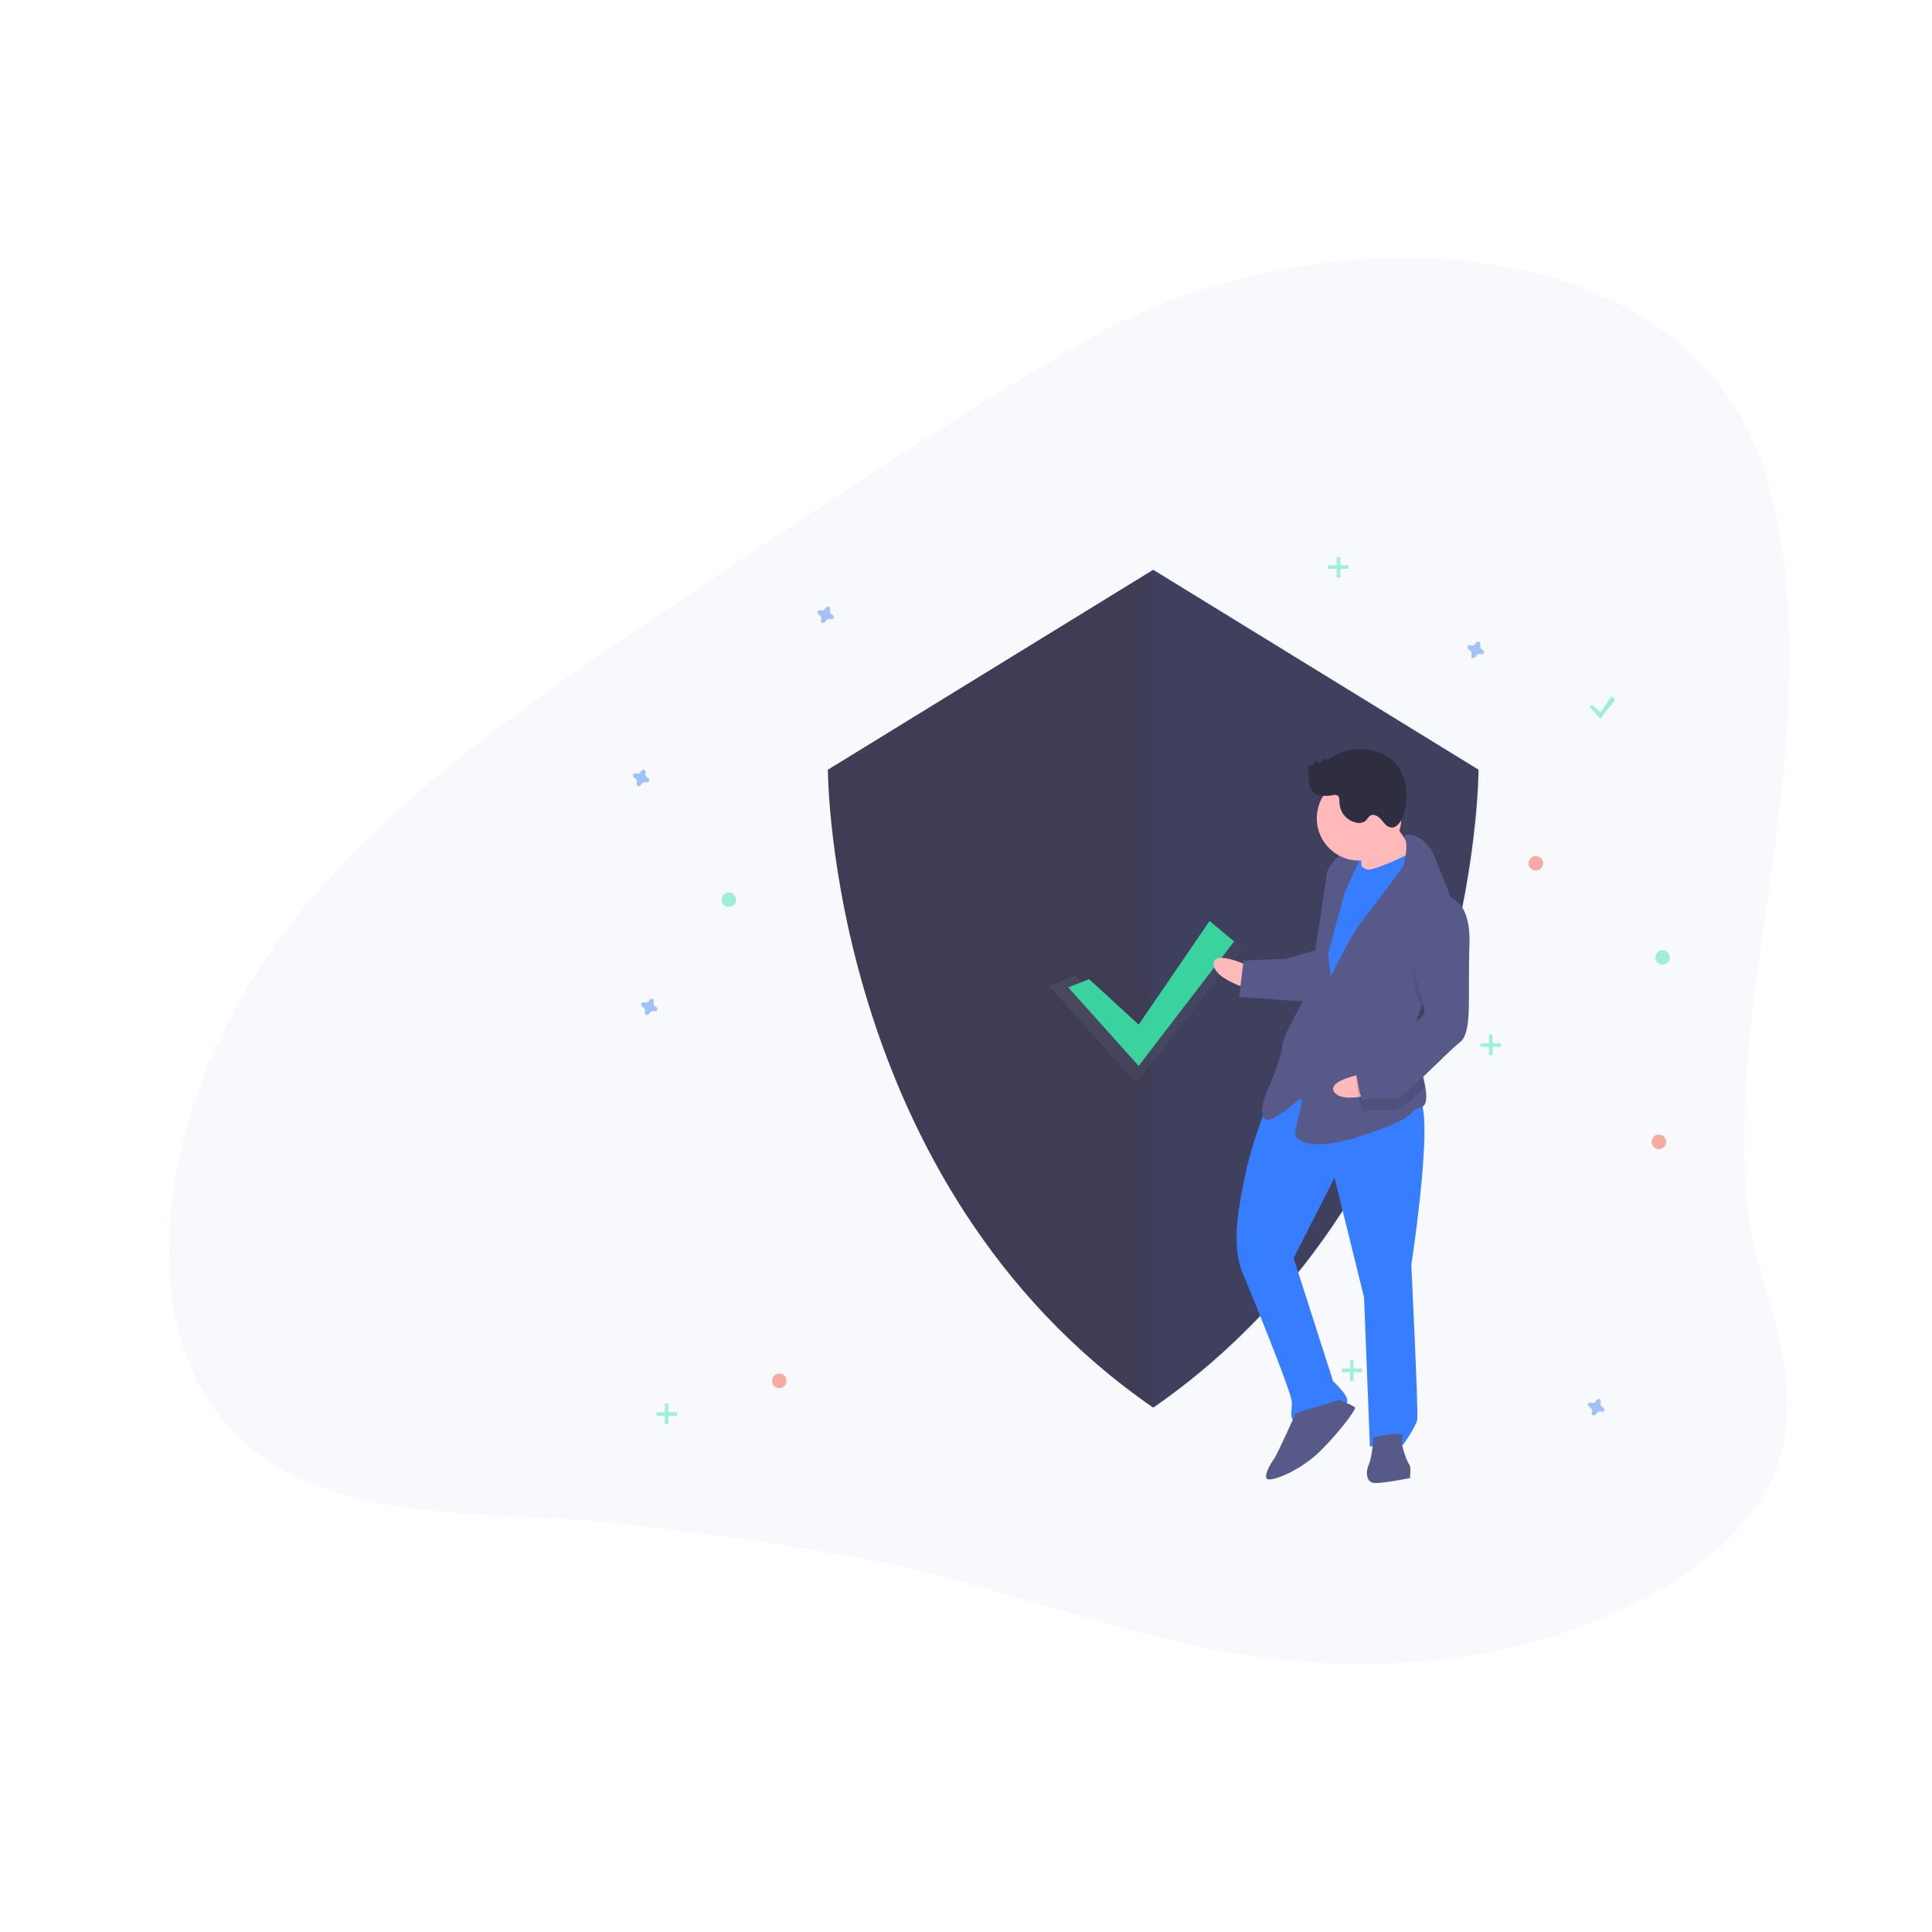 <?xml version="1.0" encoding="utf-8"?>
<!-- Generator: Adobe Illustrator 23.0.1, SVG Export Plug-In . SVG Version: 6.00 Build 0)  -->
<svg version="1.1" id="Ebene_1" xmlns="http://www.w3.org/2000/svg" xmlns:xlink="http://www.w3.org/1999/xlink" x="0px" y="0px"
	 viewBox="0 0 425.2 425.2" style="enable-background:new 0 0 425.2 425.2;" xml:space="preserve">
<style type="text/css">
	.st0{opacity:0.3;fill:#E7EAF3;enable-background:new    ;}
	.st1{fill:#3F3D56;}
	.st2{opacity:4.000000e-02;fill:#377DFF;enable-background:new    ;}
	.st3{opacity:0.7;}
	.st4{fill:url(#SVGID_1_);}
	.st5{fill:#3AD29F;}
	.st6{opacity:0.5;fill:#4D8AF0;enable-background:new    ;}
	.st7{opacity:0.5;fill:#F55F44;enable-background:new    ;}
	.st8{opacity:0.5;fill:#47E6B1;enable-background:new    ;}
	.st9{opacity:0.5;}
	.st10{fill:#47E6B1;}
	.st11{fill:#377DFF;}
	.st12{fill:#FFB9B9;}
	.st13{fill:#575A89;}
	.st14{opacity:0.1;enable-background:new    ;}
	.st15{fill:#2F2E41;}
</style>
<path class="st0" d="M80,185.5c23.3-23,52.8-41.9,80.5-60.6c13.3-9,26.8-17.8,40.3-26.5c13-8.4,26.2-16.5,39.7-24.2
	c46.1-26.4,130-27.5,148,29.9c0.2,0.8,0.5,1.6,0.7,2.3c7.6,27.6,4.4,58.1,0.6,85.9c-0.1,1-0.3,2-0.4,3c-2.5,18-5.4,36-5.5,54.1
	c-0.1,10.8,0.7,21.7,4,32.1c5.2,16.3,9.5,34-1,49.4c-8.7,12.8-23.7,21.4-38.7,27c-22.4,8.4-47.3,10.1-71.2,6.8
	c-30.5-4.2-58.6-16.7-88.8-22c-17.7-3.1-35.4-5.6-53.3-7.5c-25.3-2.8-57.9,0.4-78.6-15.7c-21.1-16.4-21.6-44.3-16.3-67.2
	C46.3,225.8,61.1,204.2,80,185.5z"/>
<path class="st1" d="M253.8,125.4l-71.6,44c0,0,0,90.9,71.6,140.4c71.6-49.6,71.6-140.4,71.6-140.4L253.8,125.4z"/>
<path class="st2" d="M254.3,125.4l-1.2,0.7v182.9c0.4,0.3,0.8,0.6,1.2,0.8c71.6-49.6,71.6-140.4,71.6-140.4L254.3,125.4z"/>
<g class="st3">
	
		<linearGradient id="SVGID_1_" gradientUnits="userSpaceOnUse" x1="230.884" y1="-1241.355" x2="273.494" y2="-1241.355" gradientTransform="matrix(1 0 0 1 0 1462)">
		<stop  offset="0" style="stop-color:#808080;stop-opacity:0.25"/>
		<stop  offset="0.5" style="stop-color:#808080;stop-opacity:0.12"/>
		<stop  offset="1" style="stop-color:#808080;stop-opacity:0.1"/>
	</linearGradient>
	<polygon class="st4" points="236.5,214.7 250,227.1 266.8,203 273.5,208.6 250,238.3 230.9,217 	"/>
</g>
<polygon class="st5" points="239.7,215.5 250.6,225.5 266.2,202.7 271.6,207.2 250.6,234.6 235.1,217.3 "/>
<path class="st6" d="M183.2,135.3c-0.5-0.2-0.7-0.7-0.5-1.2c0,0,0-0.1,0-0.1l0,0c0-0.3-0.2-0.5-0.4-0.5c-0.2,0-0.4,0.1-0.5,0.2l0,0
	c0,0-0.1,0.1-0.1,0.1c-0.2,0.5-0.7,0.7-1.2,0.5c0,0-0.1,0-0.1,0l0,0c-0.3,0-0.5,0.2-0.5,0.4c0,0.2,0.1,0.4,0.2,0.5l0,0
	c0,0,0.1,0.1,0.1,0.1c0.5,0.2,0.7,0.7,0.5,1.2c0,0,0,0.1,0,0.1l0,0c0,0.3,0.2,0.5,0.4,0.5c0.2,0,0.4-0.1,0.5-0.2l0,0
	c0,0,0.1-0.1,0.1-0.1c0.2-0.5,0.7-0.7,1.2-0.5c0,0,0.1,0,0.1,0l0,0c0.3,0,0.5-0.2,0.5-0.4c0-0.2-0.1-0.4-0.2-0.5l0,0
	C183.3,135.3,183.2,135.3,183.2,135.3z"/>
<path class="st6" d="M144.4,221.6c-0.5-0.2-0.7-0.7-0.5-1.2c0,0,0-0.1,0-0.1l0,0c0-0.3-0.2-0.5-0.4-0.5c-0.2,0-0.4,0.1-0.5,0.2l0,0
	c0,0-0.1,0.1-0.1,0.1c-0.2,0.5-0.7,0.7-1.2,0.5c0,0-0.1,0-0.1,0l0,0c-0.3,0-0.5,0.2-0.5,0.4c0,0.2,0.1,0.4,0.2,0.5l0,0
	c0,0,0.1,0.1,0.1,0.1c0.5,0.2,0.7,0.7,0.5,1.2c0,0,0,0.1,0,0.1l0,0c0,0.3,0.2,0.5,0.4,0.5c0.2,0,0.4-0.1,0.5-0.2l0,0
	c0,0,0.1-0.1,0.1-0.1c0.2-0.5,0.7-0.7,1.2-0.5c0,0,0.1,0,0.1,0l0,0c0.3,0,0.5-0.2,0.5-0.4c0-0.2-0.1-0.4-0.2-0.5l0,0
	C144.5,221.6,144.5,221.6,144.4,221.6z"/>
<circle class="st7" cx="338" cy="190" r="1.6"/>
<circle class="st7" cx="171.5" cy="303.9" r="1.6"/>
<circle class="st7" cx="365.1" cy="251.3" r="1.6"/>
<path class="st6" d="M326.3,143c-0.5-0.2-0.7-0.7-0.5-1.2c0,0,0-0.1,0-0.1l0,0c0-0.3-0.2-0.5-0.4-0.5c-0.2,0-0.4,0.1-0.5,0.2l0,0
	c0,0-0.1,0.1-0.1,0.1c-0.2,0.5-0.7,0.7-1.2,0.5c0,0-0.1,0-0.1,0l0,0c-0.3,0-0.5,0.2-0.5,0.4c0,0.2,0.1,0.4,0.2,0.5l0,0
	c0,0,0.1,0.1,0.1,0.1c0.5,0.2,0.7,0.7,0.5,1.2c0,0,0,0.1,0,0.1l0,0c0,0.3,0.2,0.5,0.4,0.5c0.2,0,0.4-0.1,0.5-0.2l0,0
	c0,0,0.1-0.1,0.1-0.1c0.2-0.5,0.7-0.7,1.2-0.5c0,0,0.1,0,0.1,0l0,0c0.3,0,0.5-0.2,0.5-0.4c0-0.2-0.1-0.4-0.2-0.5l0,0
	C326.4,143,326.3,143,326.3,143z"/>
<path class="st6" d="M352.8,309.7c-0.5-0.2-0.7-0.7-0.5-1.2c0,0,0-0.1,0-0.1l0,0c0-0.3-0.2-0.5-0.4-0.5c-0.2,0-0.4,0.1-0.5,0.2l0,0
	c0,0-0.1,0.1-0.1,0.1c-0.2,0.5-0.7,0.7-1.2,0.5c0,0-0.1,0-0.1,0l0,0c-0.3,0-0.5,0.2-0.5,0.4c0,0.2,0.1,0.4,0.2,0.5l0,0
	c0,0,0.1,0.1,0.1,0.1c0.5,0.2,0.7,0.7,0.5,1.2c0,0,0,0.1,0,0.1l0,0c0,0.3,0.2,0.5,0.4,0.5c0.2,0,0.4-0.1,0.5-0.2l0,0
	c0,0,0.1-0.1,0.1-0.1c0.2-0.5,0.7-0.7,1.2-0.5c0,0,0.1,0,0.1,0l0,0c0.3,0,0.5-0.2,0.5-0.4c0-0.2-0.1-0.4-0.2-0.5l0,0
	C352.9,309.8,352.9,309.8,352.8,309.7z"/>
<path class="st6" d="M142.6,171.2c-0.5-0.2-0.7-0.7-0.5-1.2c0,0,0-0.1,0-0.1l0,0c0-0.3-0.2-0.5-0.4-0.5c-0.2,0-0.4,0.1-0.5,0.2l0,0
	c0,0-0.1,0.1-0.1,0.1c-0.2,0.5-0.7,0.7-1.2,0.5c0,0-0.1,0-0.1,0l0,0c-0.3,0-0.5,0.2-0.5,0.4c0,0.2,0.1,0.4,0.2,0.5l0,0
	c0,0,0.1,0.1,0.1,0.1c0.5,0.2,0.7,0.7,0.5,1.2c0,0,0,0.1,0,0.1l0,0c0,0.3,0.2,0.5,0.4,0.5c0.2,0,0.4-0.1,0.5-0.2l0,0
	c0,0,0.1-0.1,0.1-0.1c0.2-0.5,0.7-0.7,1.2-0.5c0,0,0.1,0,0.1,0l0,0c0.3,0,0.5-0.2,0.5-0.4c0-0.2-0.1-0.4-0.2-0.5l0,0
	C142.6,171.2,142.6,171.2,142.6,171.2z"/>
<circle class="st8" cx="160.4" cy="198" r="1.6"/>
<circle class="st8" cx="365.9" cy="210.7" r="1.6"/>
<g class="st9">
	<rect x="294.2" y="122.6" class="st10" width="0.8" height="4.5"/>
	<rect x="292.3" y="124.4" class="st10" width="4.5" height="0.8"/>
</g>
<g class="st9">
	<rect x="297.1" y="299.4" class="st10" width="0.8" height="4.5"/>
	<rect x="295.3" y="301.2" class="st10" width="4.5" height="0.8"/>
</g>
<g class="st9">
	<rect x="146.3" y="308.9" class="st10" width="0.8" height="4.5"/>
	<rect x="144.5" y="310.8" class="st10" width="4.5" height="0.8"/>
</g>
<g class="st9">
	<rect x="327.7" y="227.7" class="st10" width="0.8" height="4.5"/>
	<rect x="325.8" y="229.6" class="st10" width="4.5" height="0.8"/>
</g>
<polygon class="st8" points="350.5,155.2 352.2,156.8 354.7,153.2 355.5,154 352.2,158.2 349.8,155.5 "/>
<rect x="295.9" y="186.3" transform="matrix(0.999 -3.838639e-02 3.838639e-02 0.999 -7.077 11.613)" class="st11" width="5.9" height="7.6"/>
<path class="st12" d="M275.1,212.7c0,0-8.2-3.9-8-0.5c0.1,3.4,8.2,5.6,8.2,5.6L275.1,212.7z"/>
<path class="st11" d="M279.6,241.2c0,0-3.8,9.4-5.3,16.2c-1.4,6.8-3.6,16.2-0.8,22.8c2.8,6.7,10.7,26.2,10.8,28.3
	c0.1,2.1-0.7,4.2,1,4.2c1.7-0.1,10.9-2.9,11.2-4.2c0.4-1.3-3.1-4.5-3.1-4.5l-8.7-27.1l9-17.7l6.5,26.3l1.3,32.9c0,0,6.3-1.9,7.2-0.3
	c0,0,2.8-3.9,3.2-5.6c0.3-1.7-1.3-34.1-1.3-34.1s5.7-37,1.1-36.8C307.1,241.8,288.9,230.7,279.6,241.2z"/>
<path class="st13" d="M285.2,311c0,0-4.3,9.5-4.7,9.9c-0.4,0.5-3.2,4.8-1.1,4.7c2.1-0.1,7.1-2.4,10.8-5.9s8.5-9.6,8-10
	c-0.5-0.4-3.4-1.6-3.4-1.6L285.2,311z"/>
<path class="st13" d="M302.3,316.3c0,0-0.3,4.2-1,5.9c-0.8,1.7-0.7,4.2,1.4,4.2s7.6-1.1,7.6-1.1s0.3-2.5-0.1-2.9
	c-0.4-0.4-2.3-5-1.5-6.3C309.5,314.8,302.3,316.3,302.3,316.3z"/>
<path class="st12" d="M305.4,179c0,0,4.5,7,6.2,8.6c1.8,1.6-3.2,5.2-3.2,5.2l-8.8,1.2c0,0,0.1-8-0.3-8.8
	C298.9,184.3,305.4,179,305.4,179z"/>
<path class="st11" d="M297.8,188.2c0,0,1.8,3.3,3.5,3.2c1.7-0.1,10.4-3.8,10.8-5.1s2.9,9.2,2.9,9.2l-21.3,37.6l-5.2-3.6l2.5-22
	l2.1-11.9L297.8,188.2z"/>
<path class="st13" d="M312.8,221.8c-0.8,1.8-1.4,3.6-1.3,5.5c0,0.1,0,0.2,0,0.3c0.2,3.9,1.6,8.4,2.2,11.7c0.4,2.4,0.3,4.1-1.1,4.5
	c-3.3,1,0.5,1.7-12.4,6c-12.9,4.3-15.2,0.6-15.2-0.3c0-0.8,1.8-7.2,1.4-7.6s-6.1,5.3-7.8,4.5c-1.7-0.8-0.2-5.1-0.2-5.1
	s3.9-9,3.8-11.1c-0.1-2.1,5.9-12.1,5.9-12.1l4-26.3c0,0,1.6-3.4,3.6-3.9c2.1-0.5,3.8,0.7,3.8,0.7l-3.5,7.7l-3.7,13.6l0.6,5
	c0,0,4.3-9,7.1-12.5c2.8-3.5,8.8-11.7,8.8-11.7s1.4-4.7,0.3-6.2c-1.1-1.4,4.4-1.6,6.7,4.2c1.2,3.1,3.2,7.7,4.5,12
	c1.1,3.8,1.6,7.3,0.5,9.4C319.3,213.1,315,217.2,312.8,221.8z"/>
<path class="st14" d="M321,210.1c-1.7,3.1-6,7.2-8.2,11.7c-0.6-2-1.3-4.2-1.3-4.2s-2.7-14.3,5.2-17.9c1.3-0.1,2.6,0.2,3.7,1
	C321.6,204.5,322.1,208,321,210.1z"/>
<path class="st13" d="M289.7,209.1l-6.7,1.9l-9.3,0.4l-1,8l15.2,1.1C288,220.6,291.9,209.9,289.7,209.1z"/>
<path class="st12" d="M300.6,236.2c0,0-8.9,1.5-6.9,4.2c2,2.7,10-0.1,10-0.1L300.6,236.2z"/>
<path class="st14" d="M311.5,227.5c0.2,3.9,1.6,8.4,2.2,11.7c-2.8,2.7-5.5,5.1-6.6,5.1c-2.1,0.1-5.5-0.2-6.7,0.3
	c-1.2,0.5-2-7.5-2-7.5s0.8-2.5,4.1-4C304.7,232.2,309,229.6,311.5,227.5z"/>
<path class="st13" d="M316.7,197.1c0,0,7.1-1.1,6.7,10.7c-0.4,11.8,0.7,19.4-2.1,21.6c-2.9,2.2-12.2,12.3-14.3,12.4
	c-2.1,0.1-5.5-0.2-6.7,0.3c-1.2,0.5-2-7.5-2-7.5s0.7-2.5,4.1-4c3.3-1.4,11.2-6.3,11.1-8c-0.1-1.7-2-7.5-2-7.5
	S308.8,200.8,316.7,197.1z"/>
<circle class="st12" cx="299.1" cy="180.1" r="9.3"/>
<path class="st15" d="M292.9,166.8c-0.2,0.2-0.5,0.3-0.8,0.4c-0.3,0.1-0.6-0.2-0.6-0.5c-0.2,0.5-0.5,0.9-0.9,1.1
	c-0.4,0.2-1.1,0-1.2-0.5c-0.1,0.4-0.2,0.7-0.5,1c-0.3,0.3-0.8,0.3-1,0c0.2,1,0.1,2.1,0.1,3.2s0.3,2.2,1.1,2.9c1.2,1,2.9,0.8,4.4,0.6
	c0.2-0.1,0.5-0.1,0.7,0c0.6,0.2,0.6,1,0.6,1.7c0.1,2.3,1.8,4.1,4,4.4c0.6,0.1,1.2-0.1,1.7-0.4c0.4-0.4,0.7-1,1.1-1.2
	c0.8-0.5,1.8,0.2,2.4,0.9c0.6,0.7,1.2,1.6,2.1,1.7c1.2,0.2,2.1-1.1,2.6-2.2c1.2-3.2,1.2-6.8-0.3-10
	C306.1,164.4,297.5,163.5,292.9,166.8z"/>
</svg>
